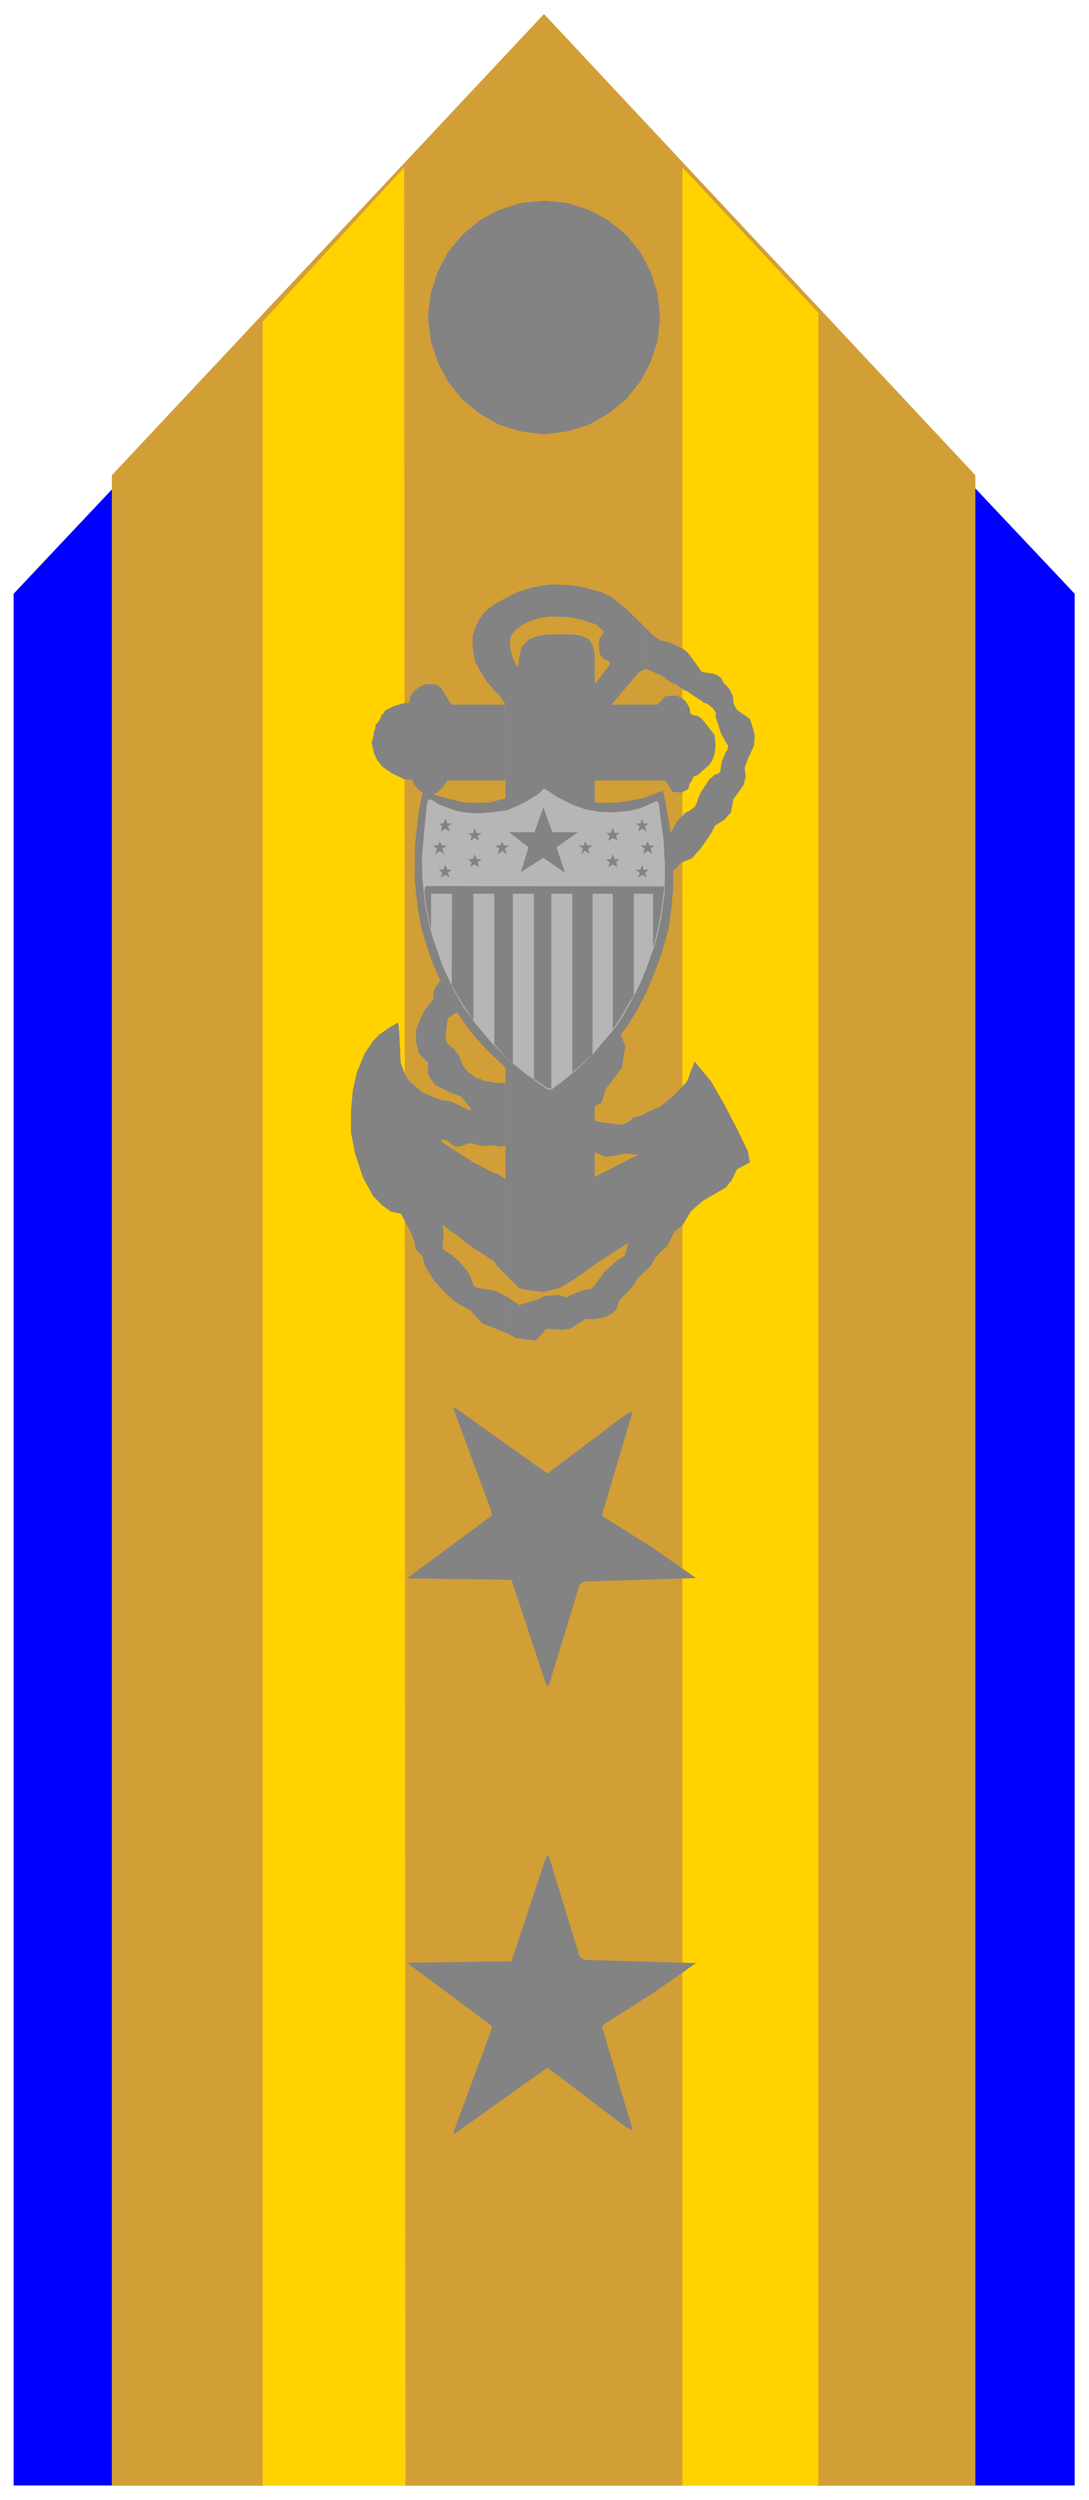 <svg xmlns="http://www.w3.org/2000/svg" width="493.465" height="1132.515" fill-rule="evenodd" stroke-linecap="round" preserveAspectRatio="none" viewBox="0 0 3115 7149"><style>.brush4{fill:#838383}.pen4{stroke:none}.brush5{fill:#b6b6b6}.pen5{stroke:none}</style><path d="M39 1698 1556 88l1518 1610v5410H39V1698z" style="stroke:none;fill:#00f"/><path d="M320 7108h2470V1359L1556 40 320 1359v5749z" style="stroke:none;fill:#d29f36"/><path d="m1952 479 389 416v6213h-389V479zM751 920l405-441 4 6629H751V920z" style="stroke:none;fill:#ffd200"/><path d="m1556 574 66 6 62 20 56 30 50 41 41 49 30 57 20 62 7 68-7 68-20 61-30 56-41 51-50 40-56 32-62 19-66 8-65-8-63-19-56-32-49-40-41-51-30-56-20-61-8-68 8-68 20-62 30-57 41-49 49-41 56-30 63-20 65-6zm-110 1658h-166l-14 20-16 15-23 6-12-3-14-8-18-20-4-12-21-1-36-17-28-19-15-19-9-19-7-31 5-17 2-15 3-8 2-12 2-3 4-1v-1l4-8 4-6 2-8 8-7 2-6 26-13 24-7 20-2 3-20 11-15 23-15 13-4 24 1 16 9 30 49h155v217zm255 376 14-43 13-18 1-4 11-15h3l10-9 34-21 18-32 27-31 15-7 18-8 25-14 11-7 13-13 5-7 4-4 12-24 26-27 9-4 17-12 6-12 2-8 9-21 24-37 17-15 7-1 8-7 4-27 7-17 5-13 4-4 3-12-21-37-5-17-10-30 1-11-9-14-17-13-8-2-3-1-3-5-4-1-9-6-29-20-9-3-27-19-8-2-17-11-3-5-55-25v-116l24 23 19 13 20 4 26 11 17 8 14 11 15 20 26 36 30 4 14 5 10 7 7 14 17 18 10 19 3 25 10 17 36 25 6 18 8 28-2 30-18 39-9 24 3 26-6 24-20 28-9 12-7 38-20 22-26 16-9 19-30 44-27 31-31 12-14 17-29 19-21 3-16 42-29 26-32 15-6 18-12 19-17 14-19 8-13 17-3 26-6 11-30 23v-117z" class="pen4 brush4"/><path d="M1701 3205v90l31 13 21-2 13-2 19-5 41 3-125 64v-413l14 25 6 12v19l-20 3v152l19-10 14-42 19-24 16-21 11-16 5-39 4-17-9-27-15-26-9-23 3-23-1-26-5-26-14-32-11-13-13-19-14-13v-893l-5-27-11-18-22-11-28-4h-43l-34 1-23 5-24 10-17 17-5 14-4 18-3 29h-2l-13-26-8-31v-23l4-12 11-13 20-16 18-9 29-10 35-5 52 2 43 9 36 13 21 19-3 6-10 13-2 18 2 27 10 13 19 10v8l-43 56v275h203l19 32 25 3 19-9 4-8v-6l10-15 3-9 11-3 33-29 10-14 6-18 3-24-3-30-36-46-13-9-11-1-9-5-2-16-13-21-12-9-14-6-31 2-11 13-11 11h-132l78-92 20-11v-116l-57-56-25-20-17-14-28-13-49-13-36-6-59-3-50 8-41 12-36 18-30 16-29 21-17 22-11 21-10 27v34l7 43 17 30 15 25 29 33 8 7 18 27v1630l39 39 19 5 50 6 13-3 35-9 46-28 56-41 49-31 44-29-10 37-18 10-40 36-20 28-16 20-22 4-43 16-8 6-22-8-39 3-15 8-22 7-37 11-39-26v105l32 16 55 7 30-34 45 3 22-3 46-28 24 1 25-5 19-7 18-14 10-29 37-38 16-25 38-36 13-25 34-33 19-39 23-17 24-41 33-29 67-39 17-21 15-31 37-20-6-32-31-64-37-71-38-66-46-55-10 25-11 30-20 23-22 22-36 29-29 12-24 13-25 6-7 9-23 12-65-8-14-4z" class="pen4 brush4"/><path d="m1446 3811-66-26-24-25-9-12-41-22-35-31-31-35-25-41-7-27-19-19-4-25-11-26-16-30-11-21-29-6-26-19-25-26-29-53-22-67-12-61v-64l5-56 12-53 22-53 24-36 19-19 27-19 26-15 3 28 4 86 10 28 12 23 40 35 50 21 32 5 54 26 3-2v-3l-28-35-21-8-15-6-38-19-15-20-7-16 2-28-17-16-10-12-8-33v-31l6-18 16-36 28-37v-15l5-17 21-27 19-10 18-1 9-4 30-37 25-13 24-3 55-19v106l-38 11-37 3-16 4-2 2-3 13-3 7-16 25-12 5-13 11-9 3-8 8h-4l-4 4-7 50 3 18 6 8 14 10 6 8 10 12 12 31 15 18 25 17 11 2 4 3 4 2 29 5 33 2v178l-16 3-23-4-13 1-16 2-26-8h-12l-21 8-17 1-7-4-15-13-15-3-4 3 1 2 3 3 89 57 59 31h7l26 17v274l-25-27-7-11-40-27-11-6-29-20-30-25-14-8-24-21 3 26-3 41 2 5 29 19v2l16 12 10 13 11 12 10 16 11 30 7 5 45 8 11 2 28 14v105zm-39 523-239 177v3l295 4 100 302h7l88-288 13-9 320-10-123-86-140-88-6-6 88-297-20 9-224 169-264-188h-6l108 292 3 16zm0 1460-239-178v-3l295-4 100-301h7l88 287 13 10 320 9-123 86-140 89-6 6 88 297-20-9-224-170-264 188h-6l108-292 3-15z" class="pen4 brush4"/><path d="m1580 2255 33 18 13 4 36 15 35 9h7l30 2 46-1 41-7 31-7 35-15h3l2 6 12 64 10 67 5 55v76l-3 40-6 51-10 47-10 37-3 9-24 63-22 54-22 41-38 60-37 44-45 50-42 37-33 26-52 33-9-3-19-13-22-14-57-37-54-50-54-59-33-44-20-30-27-49-34-72-22-62-13-49-12-76-4-69v-75l4-48 4-37 8-54 6-19 3-2 12 4 28 9 42 12 55 7h33l35-6 35-9 31-15 32-15 30-23h5l25 20z" class="pen5 brush5"/><path d="m1585 2248 30 18 24 10 23 8 14 4 25 7 22 1 44-1 21-3 50-9 27-10 28-11h2l3 5 15 79 7 53v7l4 37 2 91-6 67-7 53-11 41-11 37-25 65-22 51-25 47-28 44-50 63-36 38-34 29-38 31-56 39h-7l-21-12-55-36-45-35-56-53-39-43-29-39-33-50-31-61-25-61-18-52-14-48-10-57-8-76 1-100 6-55 7-54 10-43 1-2 8 1 36 14 35 9 37 9 35 1 38-1 43-11 26-10 38-17 27-21 17-12 7 4 27 20z" class="pen4 brush4"/><path d="m1593 2279 46 23 37 13 39 7 36 1 49-4 33-8 45-20 2 1 4 5 14 104 4 73v32l-1 47-10 73-9 42-10 37-11 31-12 34-18 43-25 50-31 54-25 34-27 31-27 33-47 45-52 42-20 14h-10l-20-14-46-33-51-42-42-43-46-54-38-52-27-48-32-70-25-72-10-33-14-67-8-75-1-61 7-82 7-69 3-12 5-3 9 3 20 13 48 17 29 5 33 2 42-3 40-6 27-11 23-11 41-25 13-13 2-2 21 13 16 11z" class="pen5 brush5"/><path d="m1900 2535-2 21-7 54-11 54-12 48v-156h-55v291l-15 24-26 45-19 27v-387h-58v459l-36 33-22 19v-511h-60v557h-6l-6-2-38-26v-529h-60v484l-16-13-37-40v-431h-60v362l-31-47-31-53 1-262h-60v105l-15-74-4-37 2-13 4-3 680 1zm-388-112-56-43h73l25-71 26 71h73l-61 43 24 73-62-43-64 41 22-71zm-163-33-11-7h15l4-15 7 15h14l-12 7 5 15-14-9-12 9 4-15zm413 0 10-8h-14l-5-15-6 15h-14l11 8-4 15 13-9 13 9-4-15zm-334 37-12-9h15l6-12 4 12h15l-12 9 6 16-13-9-13 9 4-16zm254 0 13-9h-15l-6-12-4 12h-15l12 9-5 16 12-10 13 10-5-16zm-333 39-11-9h15l4-14 7 14h14l-12 9 5 14-14-8-12 8 4-14zm413 0 10-9h-14l-5-14-6 14h-14l11 9-4 14 13-8 13 8-4-14zm-497 30-10-9h13l6-14 6 14h13l-12 9 6 14-13-8-13 7 4-13zm580 0 11-9h-15l-4-14-5 14h-14l12 9-5 14 12-8 13 7-5-13zm-595-69-11-9h13l6-12 6 12h15l-14 9 6 16-13-9-13 9 5-16zm611 0 11-9h-14l-5-12-6 12h-15l12 9-4 16 13-10 13 10-5-16zm-596-64-10-8h13l6-15 6 15h13l-12 8 6 15-13-8-13 8 4-15zm580 0 11-8h-15l-4-15-5 15h-14l12 8-5 15 12-8 13 8-5-15z" class="pen4 brush4"/></svg>
